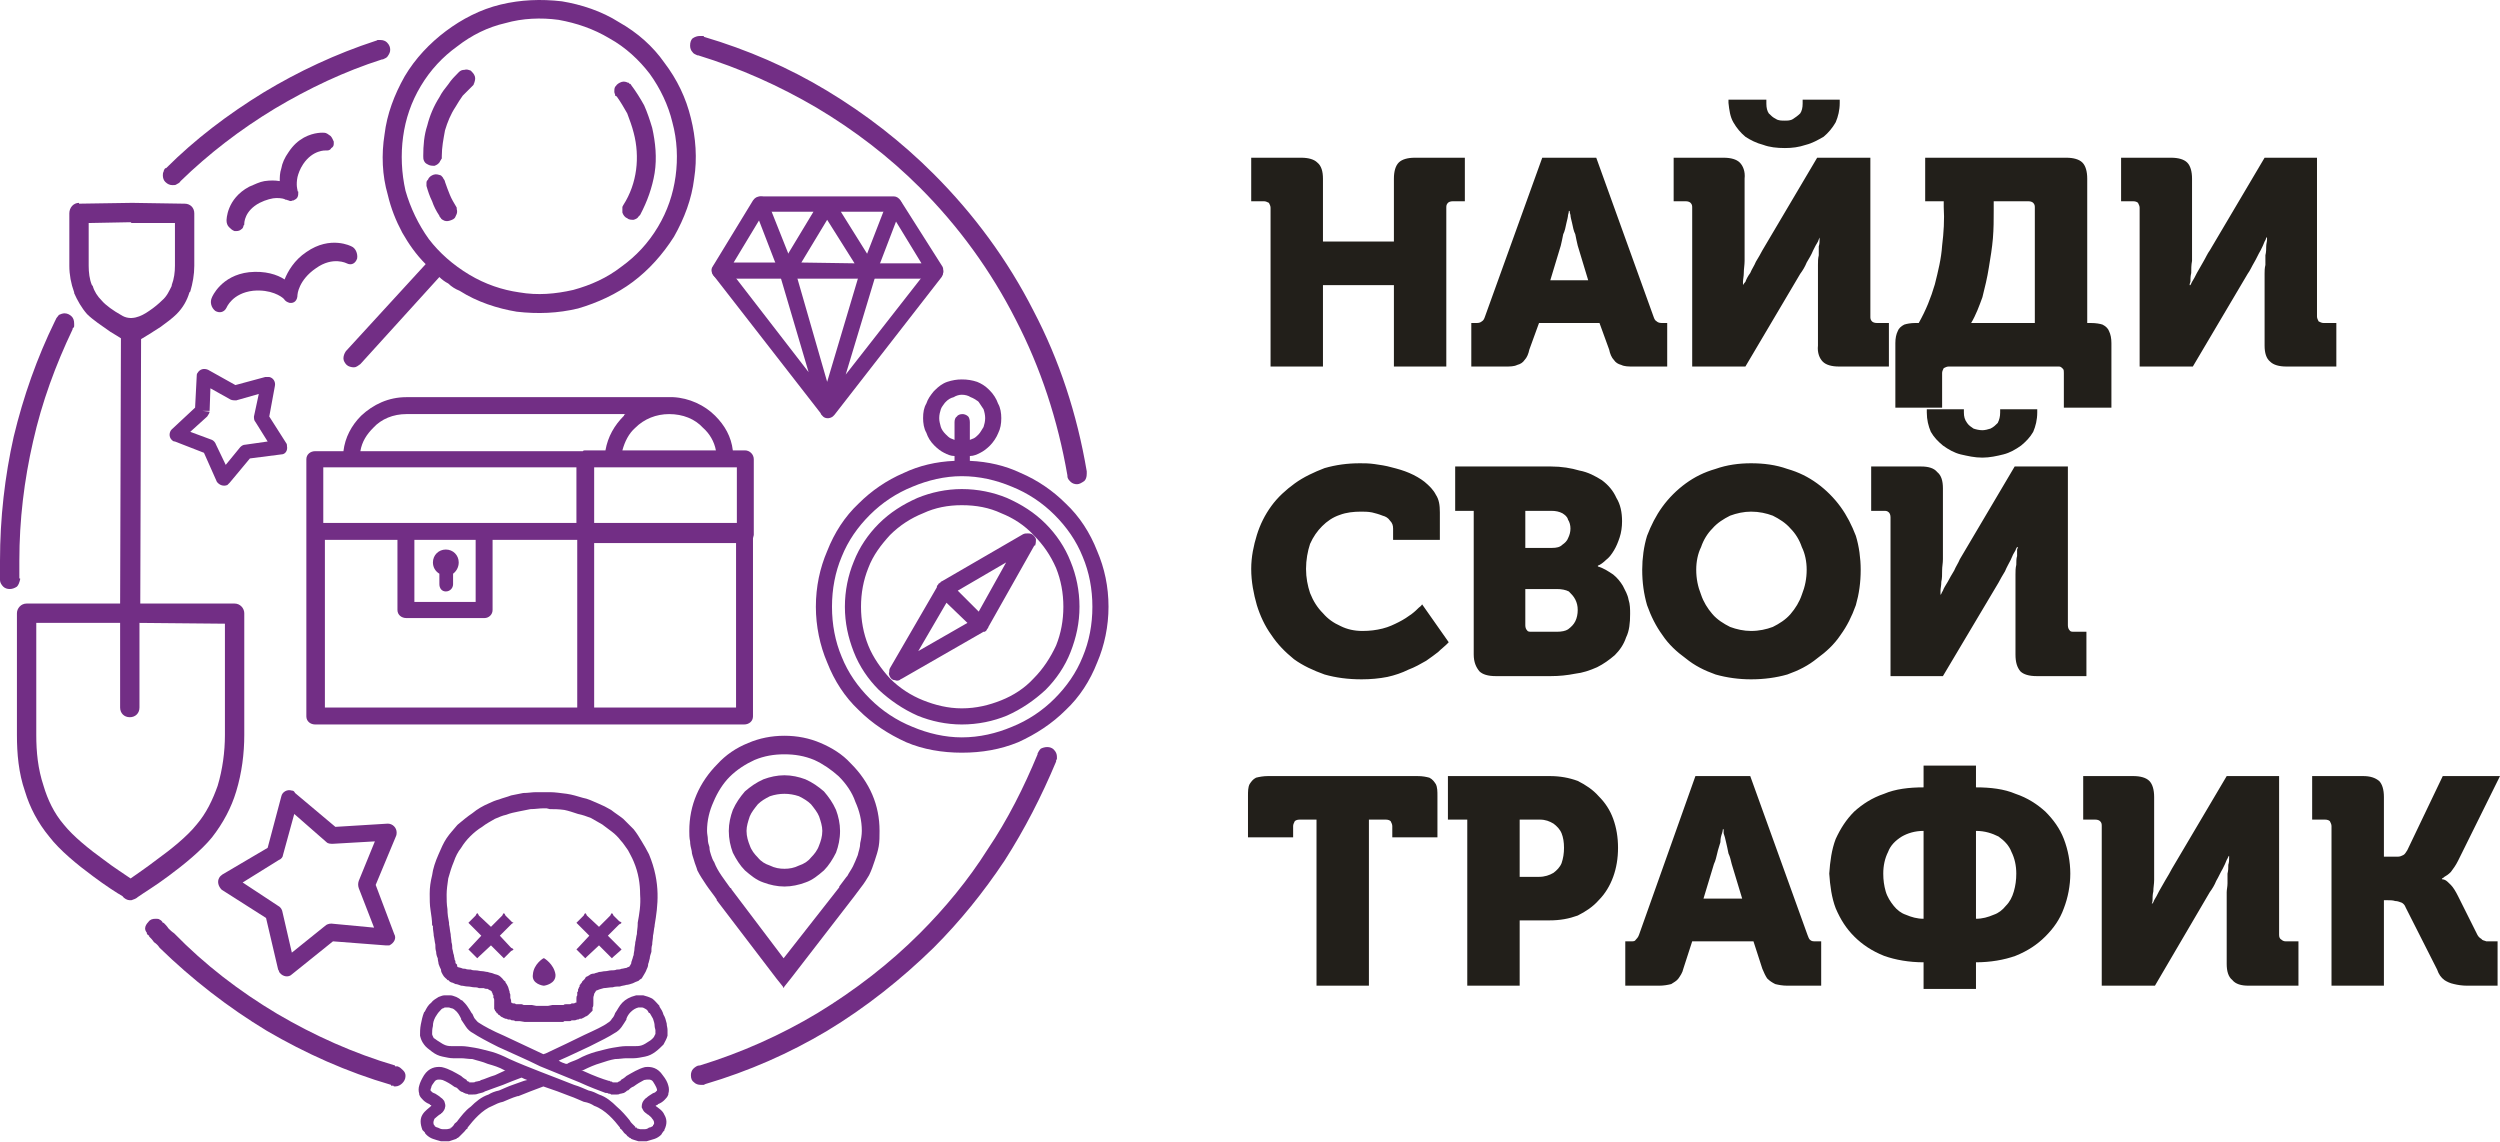 <?xml version="1.0" encoding="UTF-8"?> <svg xmlns="http://www.w3.org/2000/svg" width="3101" height="1416" viewBox="0 0 3101 1416" fill="none"><path d="M1576 454.639H1641V353.639H1729V454.639H1794V257.639C1794 255.639 1794 253.639 1796 251.639C1797 250.639 1799 249.639 1802 249.639H1817V195.639H1755C1746 195.639 1739 197.639 1735 201.639C1731 205.639 1729 212.639 1729 221.639V299.639H1641V221.639C1641 212.639 1639 205.639 1634 201.639C1630 197.639 1623 195.639 1614 195.639H1552V249.639H1568C1570 249.639 1572 250.639 1574 251.639C1575 253.639 1576 255.639 1576 257.639V454.639ZM1825 454.639H1867C1873 454.639 1878 454.639 1882 452.639C1886 451.639 1889 449.639 1891 446.639C1894 443.639 1896 438.639 1897 433.639L1909 400.639H1984L1996 433.639C1997 438.639 1999 443.639 2002 446.639C2004 449.639 2007 451.639 2011 452.639C2015 454.639 2020 454.639 2026 454.639H2068V400.639H2061C2058 400.639 2056 399.639 2055 398.639C2053 397.639 2052 395.639 2051 392.639L1980 195.639H1913L1842 392.639C1841 395.639 1840 397.639 1838 398.639C1837 399.639 1835 400.639 1832 400.639H1825V454.639ZM1923 347.639L1936 304.639C1937 300.639 1938 295.639 1939 290.639C1941 286.639 1942 281.639 1943 276.639C1944 272.639 1945 268.639 1945 266.639C1946 263.639 1946 261.639 1946 261.639H1947C1947 261.639 1947 263.639 1948 266.639C1948 268.639 1949 272.639 1950 276.639C1951 281.639 1952 286.639 1954 290.639C1955 295.639 1956 300.639 1957 304.639L1970 347.639H1923ZM2214 183.639C2223 183.639 2231 182.639 2240 179.639C2248 177.639 2255 173.639 2262 169.639C2268 164.639 2273 158.639 2277 151.639C2280 144.639 2282 136.639 2282 127.639V123.639H2236V128.639C2236 133.639 2235 137.639 2233 140.639C2230 143.639 2227 145.639 2224 147.639C2221 149.639 2217 149.639 2214 149.639C2210 149.639 2206 149.639 2203 147.639C2199 145.639 2197 143.639 2194 140.639C2192 137.639 2191 133.639 2191 128.639V123.639H2144V127.639C2145 136.639 2146 144.639 2150 151.639C2154 158.639 2159 164.639 2165 169.639C2171 173.639 2179 177.639 2187 179.639C2195 182.639 2204 183.639 2214 183.639ZM2099 454.639H2165L2233 339.639C2236 335.639 2239 330.639 2241 325.639C2244 320.639 2247 315.639 2249 310.639C2251 306.639 2253 302.639 2255 299.639C2256 296.639 2257 294.639 2257 294.639C2257 294.639 2257 295.639 2257 297.639C2257 299.639 2257 302.639 2256 305.639C2256 308.639 2256 312.639 2256 316.639C2255 320.639 2255 324.639 2255 328.639C2255 332.639 2255 336.639 2255 339.639V428.639C2254 437.639 2257 444.639 2261 448.639C2265 452.639 2272 454.639 2281 454.639H2343V400.639H2328C2325 400.639 2323 399.639 2322 398.639C2320 396.639 2320 394.639 2320 392.639V195.639H2254L2186 310.639C2184 314.639 2181 319.639 2178 324.639C2176 329.639 2173 333.639 2171 338.639C2168 342.639 2166 346.639 2165 349.639C2163 351.639 2162 353.639 2162 353.639C2162 353.639 2162 351.639 2162 349.639C2162 346.639 2163 342.639 2163 338.639C2163 333.639 2164 328.639 2164 323.639C2164 319.639 2164 314.639 2164 310.639V221.639C2165 212.639 2162 205.639 2158 201.639C2154 197.639 2147 195.639 2138 195.639H2076V249.639H2091C2094 249.639 2096 250.639 2097 251.639C2099 253.639 2099 255.639 2099 257.639V454.639ZM2351 425.639V505.639H2409V462.639C2409 460.639 2410 458.639 2411 456.639C2413 455.639 2415 454.639 2417 454.639H2554C2556 454.639 2557 455.639 2559 457.639C2560 458.639 2560 460.639 2560 462.639V505.639H2619V425.639C2619 419.639 2618 414.639 2616 410.639C2615 407.639 2612 404.639 2608 402.639C2605 401.639 2600 400.639 2593 400.639H2589V221.639C2589 212.639 2587 205.639 2583 201.639C2579 197.639 2572 195.639 2563 195.639H2388V249.639H2411V256.639C2412 272.639 2411 288.639 2409 304.639C2408 320.639 2404 336.639 2400 352.639C2395 369.639 2389 384.639 2380 400.639H2376C2370 400.639 2365 401.639 2362 402.639C2358 404.639 2355 407.639 2354 410.639C2352 414.639 2351 419.639 2351 425.639ZM2445 400.639C2451 390.639 2455 379.639 2459 368.639C2462 356.639 2465 344.639 2467 331.639C2469 319.639 2471 307.639 2472 295.639C2473 283.639 2473 272.639 2473 261.639V249.639H2516C2519 249.639 2521 250.639 2522 251.639C2524 253.639 2524 255.639 2524 257.639V400.639H2445ZM2654 454.639H2720L2788 339.639C2791 335.639 2793 330.639 2796 325.639C2799 320.639 2801 315.639 2804 310.639C2806 306.639 2808 302.639 2809 299.639C2811 296.639 2811 294.639 2811 294.639H2812C2812 294.639 2812 295.639 2812 297.639C2812 299.639 2811 302.639 2811 305.639C2811 308.639 2811 312.639 2810 316.639C2810 320.639 2810 324.639 2810 328.639C2809 332.639 2809 336.639 2809 339.639V428.639C2809 437.639 2811 444.639 2816 448.639C2820 452.639 2827 454.639 2836 454.639H2898V400.639H2882C2880 400.639 2878 399.639 2876 398.639C2875 396.639 2874 394.639 2874 392.639V195.639H2809L2741 310.639C2738 314.639 2736 319.639 2733 324.639C2730 329.639 2728 333.639 2725 338.639C2723 342.639 2721 346.639 2719 349.639C2718 351.639 2717 353.639 2717 353.639H2716C2716 353.639 2716 351.639 2717 349.639C2717 346.639 2717 342.639 2718 338.639C2718 333.639 2718 328.639 2719 323.639C2719 319.639 2719 314.639 2719 310.639V221.639C2719 212.639 2717 205.639 2713 201.639C2709 197.639 2702 195.639 2693 195.639H2631V249.639H2646C2649 249.639 2651 250.639 2652 251.639C2653 253.639 2654 255.639 2654 257.639V454.639ZM1552 705.639C1552 721.639 1555 736.639 1559 750.639C1563 763.639 1569 776.639 1577 787.639C1585 799.639 1594 808.639 1605 817.639C1616 825.639 1629 831.639 1643 836.639C1657 840.639 1672 842.639 1689 842.639C1700 842.639 1711 841.639 1721 839.639C1730 837.639 1739 834.639 1747 830.639C1755 827.639 1762 823.639 1769 819.639C1775 815.639 1780 811.639 1784 808.639C1788 804.639 1791 802.639 1794 799.639C1796 797.639 1797 796.639 1797 796.639L1764 749.639C1764 749.639 1763 751.639 1760 753.639C1758 755.639 1755 758.639 1751 761.639C1747 764.639 1741 768.639 1735 771.639C1729 774.639 1723 777.639 1715 779.639C1707 781.639 1699 782.639 1690 782.639C1680 782.639 1671 780.639 1663 776.639C1654 772.639 1647 767.639 1641 760.639C1634 753.639 1629 745.639 1625 735.639C1622 726.639 1620 716.639 1620 705.639C1620 694.639 1622 683.639 1625 674.639C1629 665.639 1634 658.639 1640 652.639C1646 646.639 1653 641.639 1662 638.639C1670 635.639 1679 634.639 1688 634.639C1692 634.639 1697 634.639 1702 635.639C1706 636.639 1710 637.639 1715 639.639C1719 640.639 1722 642.639 1724 645.639C1727 648.639 1728 651.639 1728 655.639V669.639H1786V635.639C1786 626.639 1785 619.639 1781 613.639C1778 607.639 1773 602.639 1767 597.639C1762 593.639 1755 589.639 1748 586.639C1741 583.639 1734 581.639 1726 579.639C1719 577.639 1712 576.639 1705 575.639C1698 574.639 1692 574.639 1687 574.639C1671 574.639 1657 576.639 1643 580.639C1630 585.639 1617 591.639 1606 599.639C1595 607.639 1585 616.639 1577 627.639C1569 638.639 1563 650.639 1559 663.639C1555 676.639 1552 690.639 1552 705.639ZM1828 811.639C1828 821.639 1831 827.639 1835 832.639C1839 836.639 1846 838.639 1855 838.639H1924C1934 838.639 1944 837.639 1954 835.639C1963 834.639 1972 831.639 1981 827.639C1989 823.639 1996 818.639 2003 812.639C2009 806.639 2014 799.639 2017 790.639C2021 782.639 2022 772.639 2022 761.639C2022 755.639 2022 749.639 2020 743.639C2019 737.639 2016 732.639 2013 726.639C2010 721.639 2006 716.639 2001 712.639C1995 708.639 1989 704.639 1982 702.639V701.639C1985 700.639 1989 697.639 1992 694.639C1996 691.639 1999 687.639 2002 682.639C2005 677.639 2007 672.639 2009 666.639C2011 660.639 2012 653.639 2012 646.639C2012 635.639 2010 625.639 2005 617.639C2001 608.639 1995 601.639 1987 595.639C1979 590.639 1970 585.639 1959 583.639C1949 580.639 1937 578.639 1924 578.639H1805V633.639H1828V811.639ZM1892 679.639V633.639H1924C1930 633.639 1934 634.639 1938 636.639C1941 638.639 1944 640.639 1945 644.639C1947 647.639 1948 651.639 1948 655.639C1948 659.639 1947 663.639 1945 667.639C1944 670.639 1941 673.639 1938 675.639C1935 678.639 1931 679.639 1925 679.639H1892ZM1892 775.639V730.639H1931C1937 730.639 1942 731.639 1946 733.639C1949 736.639 1952 739.639 1954 743.639C1956 747.639 1957 751.639 1957 756.639C1957 761.639 1956 766.639 1954 770.639C1952 774.639 1949 777.639 1945 780.639C1942 782.639 1937 783.639 1931 783.639H1900C1897 783.639 1895 783.639 1894 781.639C1893 780.639 1892 778.639 1892 775.639ZM2037 706.639C2037 722.639 2039 736.639 2043 750.639C2048 764.639 2054 776.639 2062 787.639C2070 799.639 2080 808.639 2091 816.639C2102 825.639 2114 831.639 2128 836.639C2142 840.639 2157 842.639 2172 842.639C2188 842.639 2203 840.639 2217 836.639C2231 831.639 2243 825.639 2254 816.639C2265 808.639 2275 799.639 2283 787.639C2291 776.639 2297 764.639 2302 750.639C2306 736.639 2308 722.639 2308 706.639C2308 692.639 2306 677.639 2302 664.639C2297 651.639 2291 639.639 2283 628.639C2275 617.639 2265 607.639 2254 599.639C2243 591.639 2231 585.639 2217 581.639C2203 576.639 2188 574.639 2172 574.639C2157 574.639 2142 576.639 2128 581.639C2114 585.639 2102 591.639 2091 599.639C2080 607.639 2070 617.639 2062 628.639C2054 639.639 2048 651.639 2043 664.639C2039 677.639 2037 692.639 2037 706.639ZM2104 706.639C2104 696.639 2106 686.639 2110 678.639C2113 669.639 2118 661.639 2124 655.639C2130 648.639 2138 643.639 2146 639.639C2154 636.639 2163 634.639 2172 634.639C2182 634.639 2191 636.639 2199 639.639C2207 643.639 2215 648.639 2221 655.639C2227 661.639 2232 669.639 2235 678.639C2239 686.639 2241 696.639 2241 706.639C2241 717.639 2239 727.639 2235 737.639C2232 746.639 2227 754.639 2221 761.639C2215 768.639 2207 773.639 2199 777.639C2191 780.639 2182 782.639 2172 782.639C2163 782.639 2154 780.639 2146 777.639C2138 773.639 2130 768.639 2124 761.639C2118 754.639 2113 746.639 2110 737.639C2106 727.639 2104 717.639 2104 706.639ZM2459 567.639C2468 567.639 2477 565.639 2485 563.639C2493 561.639 2500 557.639 2507 552.639C2513 547.639 2518 542.639 2522 535.639C2525 528.639 2527 520.639 2527 511.639V507.639H2481V511.639C2481 516.639 2480 520.639 2478 524.639C2475 527.639 2473 529.639 2469 531.639C2466 532.639 2462 533.639 2459 533.639C2455 533.639 2451 532.639 2448 531.639C2445 529.639 2442 527.639 2440 524.639C2437 520.639 2436 516.639 2436 511.639V507.639H2390V511.639C2390 520.639 2392 528.639 2395 535.639C2399 542.639 2404 547.639 2410 552.639C2417 557.639 2424 561.639 2432 563.639C2441 565.639 2449 567.639 2459 567.639ZM2345 838.639H2410L2479 722.639C2481 718.639 2484 713.639 2487 708.639C2489 703.639 2492 698.639 2494 694.639C2496 689.639 2498 685.639 2500 682.639C2501 679.639 2502 678.639 2502 678.639H2503C2503 678.639 2503 679.639 2502 681.639C2502 683.639 2502 685.639 2502 689.639C2501 692.639 2501 696.639 2501 700.639C2500 704.639 2500 708.639 2500 712.639C2500 716.639 2500 719.639 2500 722.639V811.639C2500 821.639 2502 827.639 2506 832.639C2510 836.639 2517 838.639 2526 838.639H2588V783.639H2573C2570 783.639 2568 783.639 2567 781.639C2566 780.639 2565 778.639 2565 775.639V578.639H2499L2431 693.639C2429 698.639 2426 702.639 2424 707.639C2421 712.639 2418 717.639 2416 721.639C2413 726.639 2411 729.639 2410 732.639C2408 735.639 2408 737.639 2407 737.639C2407 737.639 2407 735.639 2407 732.639C2407 729.639 2408 726.639 2408 721.639C2409 717.639 2409 712.639 2409 707.639C2409 702.639 2410 698.639 2410 693.639V605.639C2410 596.639 2408 589.639 2403 585.639C2399 580.639 2392 578.639 2383 578.639H2321V633.639H2337C2339 633.639 2341 633.639 2343 635.639C2344 636.639 2345 638.639 2345 641.639V838.639ZM1633 1222.64H1698V1016.64H1719C1722 1016.64 1724 1017.64 1725 1018.64C1726 1020.64 1727 1022.64 1727 1024.64V1038.64H1783V987.639C1783 981.639 1783 976.639 1781 972.639C1779 969.639 1777 966.639 1773 964.639C1769 963.639 1765 962.639 1758 962.639H1573C1567 962.639 1562 963.639 1558 964.639C1554 966.639 1552 969.639 1550 972.639C1548 976.639 1548 981.639 1548 987.639V1038.64H1604V1024.64C1604 1022.64 1605 1020.64 1606 1018.64C1607 1017.64 1609 1016.64 1612 1016.64H1633V1222.64ZM1820 1222.64H1885V1141.64H1922C1935 1141.64 1946 1139.64 1957 1135.64C1967 1130.64 1976 1124.64 1983 1116.64C1991 1108.64 1997 1098.64 2001 1087.64C2005 1076.64 2007 1064.64 2007 1051.64C2007 1038.64 2005 1026.64 2001 1015.64C1997 1004.64 1991 995.639 1983 987.639C1976 979.639 1967 973.639 1957 968.639C1946 964.639 1935 962.639 1922 962.639H1796V1016.64H1820V1222.64ZM1885 1087.64V1016.64H1910C1917 1016.64 1922 1018.64 1927 1021.64C1931 1024.64 1935 1028.64 1937 1033.64C1939 1038.64 1940 1044.64 1940 1051.64C1940 1058.64 1939 1064.64 1937 1070.64C1935 1075.64 1931 1079.64 1927 1082.64C1922 1085.64 1916 1087.64 1909 1087.64H1885ZM2016 1222.64H2058C2064 1222.64 2069 1221.64 2073 1220.64C2076 1218.64 2080 1216.64 2082 1213.64C2084 1210.64 2087 1206.64 2088 1201.64L2099 1167.64H2175L2186 1201.64C2188 1206.64 2190 1210.64 2192 1213.64C2195 1216.64 2198 1218.64 2202 1220.64C2206 1221.64 2211 1222.64 2217 1222.64H2259V1167.64H2252C2249 1167.64 2247 1167.64 2245 1165.64C2244 1164.64 2243 1162.64 2242 1159.64L2171 962.639H2103L2033 1159.64C2032 1162.64 2030 1164.64 2029 1165.64C2028 1167.64 2026 1167.64 2023 1167.64H2016V1222.64ZM2113 1114.64L2126 1071.64C2128 1067.64 2129 1062.64 2130 1058.64C2131 1053.64 2133 1048.64 2134 1044.64C2134 1039.64 2135 1036.64 2136 1033.64C2137 1030.64 2137 1028.64 2137 1028.64H2138C2138 1028.64 2138 1030.64 2138 1033.64C2139 1036.64 2140 1039.64 2141 1044.64C2142 1048.64 2143 1053.64 2144 1058.64C2146 1062.64 2147 1067.64 2148 1071.64L2161 1114.64H2113ZM2269 1083.64C2270 1098.64 2272 1113.64 2277 1126.64C2283 1140.64 2290 1151.64 2300 1161.64C2310 1171.64 2322 1179.64 2337 1185.64C2351 1190.64 2368 1193.64 2386 1193.64V1226.64H2451V1193.64C2469 1193.64 2486 1190.64 2500 1185.64C2515 1179.64 2527 1171.64 2537 1161.64C2547 1151.64 2555 1140.64 2560 1126.64C2565 1113.64 2568 1098.64 2568 1083.64C2568 1068.64 2565 1053.64 2560 1040.64C2555 1027.64 2547 1016.64 2537 1006.64C2527 997.639 2515 989.639 2500 984.639C2486 978.639 2469 976.639 2451 976.639V949.639H2386V976.639C2368 976.639 2351 978.639 2337 984.639C2322 989.639 2310 997.639 2300 1006.64C2290 1016.64 2283 1027.64 2277 1040.64C2272 1053.64 2270 1068.64 2269 1083.64ZM2451 1139.64V1030.64C2462 1030.64 2471 1033.64 2479 1037.64C2486 1042.64 2492 1048.64 2495 1056.64C2499 1064.64 2501 1073.64 2501 1083.64C2501 1091.64 2500 1098.64 2498 1105.64C2496 1112.64 2493 1118.64 2488 1123.64C2484 1128.64 2479 1132.64 2473 1134.64C2466 1137.64 2459 1139.64 2451 1139.64ZM2336 1083.64C2336 1073.64 2338 1064.64 2342 1056.64C2345 1048.64 2351 1042.64 2359 1037.64C2366 1033.64 2375 1030.64 2386 1030.64V1139.64C2378 1139.64 2371 1137.64 2364 1134.64C2358 1132.64 2353 1128.64 2349 1123.64C2345 1118.64 2341 1112.64 2339 1105.64C2337 1098.64 2336 1091.64 2336 1083.64ZM2607 1222.64H2673L2741 1106.64C2744 1102.64 2747 1097.64 2749 1092.64C2752 1087.64 2754 1082.64 2757 1077.64C2759 1073.64 2761 1069.64 2762 1066.64C2764 1063.64 2764 1061.64 2765 1061.64C2765 1061.64 2765 1062.64 2765 1064.64C2765 1066.64 2765 1069.64 2764 1072.64C2764 1076.64 2764 1079.64 2763 1083.64C2763 1087.64 2763 1091.64 2763 1095.64C2763 1099.64 2762 1103.64 2762 1106.64V1195.64C2762 1204.64 2764 1211.64 2769 1215.64C2773 1220.64 2780 1222.64 2789 1222.64H2851V1167.64H2835C2833 1167.64 2831 1166.64 2830 1165.64C2828 1164.64 2827 1162.64 2827 1159.64V962.639H2762L2694 1077.64C2692 1081.64 2689 1086.64 2686 1091.64C2683 1096.64 2681 1100.64 2678 1105.64C2676 1109.64 2674 1113.64 2672 1116.64C2671 1119.64 2670 1120.64 2670 1120.64H2669C2669 1120.64 2670 1119.64 2670 1116.64C2670 1113.64 2670 1109.64 2671 1105.64C2671 1100.64 2672 1096.64 2672 1091.64C2672 1086.64 2672 1081.64 2672 1077.64V988.639C2672 979.639 2670 972.639 2666 968.639C2662 964.639 2655 962.639 2646 962.639H2584V1016.64H2599C2602 1016.64 2604 1017.64 2605 1018.64C2607 1020.64 2607 1022.64 2607 1024.64V1222.64ZM2892 1222.64H2957V1116.64H2962C2965 1116.64 2968 1116.64 2971 1117.64C2974 1117.64 2976 1118.64 2979 1119.64C2981 1120.64 2983 1122.64 2984 1125.64L3023 1202.64C3025 1208.64 3028 1212.64 3032 1215.64C3035 1217.64 3039 1219.64 3044 1220.64C3048 1221.64 3054 1222.64 3060 1222.64H3098V1167.64H3091C3088 1167.64 3086 1167.64 3084 1167.64C3082 1166.64 3079 1166.64 3078 1164.64C3076 1163.64 3074 1161.64 3073 1159.64L3049 1111.64C3046 1105.64 3043 1100.64 3040 1097.64C3037 1094.64 3035 1092.64 3033 1091.64C3031 1090.64 3029 1090.64 3029 1090.64V1089.64C3029 1089.64 3030 1089.64 3032 1087.64C3034 1086.64 3037 1084.64 3040 1081.64C3043 1077.64 3046 1073.64 3049 1067.64L3101 962.639H3030L2986 1054.64C2984 1057.64 2983 1059.64 2981 1060.64C2979 1061.64 2977 1062.64 2974 1062.64C2972 1062.64 2969 1062.64 2966 1062.64H2957V988.639C2957 979.639 2955 972.639 2951 968.639C2946 964.639 2940 962.639 2931 962.639H2868V1016.64H2884C2887 1016.64 2889 1017.64 2890 1018.64C2891 1020.64 2892 1022.64 2892 1024.64V1222.64Z" fill="#221F1A"></path><path d="M553 681.639C562 681.639 569 688.639 569 697.639C569 703.639 566 708.639 562 711.639C562 715.639 562 719.639 562 723.639V724.639C562 729.639 558 733.639 553 733.639C548 733.639 545 729.639 545 724.639V723.639C545 719.639 545 715.639 545 711.639C540 708.639 537 703.639 537 697.639C537 688.639 544 681.639 553 681.639ZM611 669.639V756.639C611 762.639 606 766.639 601 766.639H504C498 766.639 493 762.639 493 756.639V669.639H403V877.639H716V669.639H611ZM590 669.639H514V746.639H590V669.639ZM726 558.639H751C754 541.639 762 527.639 774 515.639C774 514.639 775 513.639 776 513.639H504C488 513.639 473 519.639 463 530.639C455 538.639 449 547.639 447 559.639H723C724 558.639 724 558.639 726 558.639ZM772 558.639H888C886 547.639 880 537.639 872 530.639C862 519.639 847 513.639 830 513.639C814 513.639 799 519.639 788 530.639C780 537.639 775 547.639 772 558.639ZM909 558.639H924C930 558.639 935 563.639 935 569.639V663.639C935 664.639 934 666.639 934 667.639V888.639C934 894.639 929 898.639 923 898.639H729C728 898.639 727 898.639 727 898.639H391C385 898.639 380 894.639 380 888.639V569.639C380 563.639 385 559.639 391 559.639H426C428 542.639 436 527.639 448 515.639C463 501.639 482 492.639 504 492.639H831C832 492.639 834 492.639 835 492.639C855 493.639 874 502.639 887 515.639C899 527.639 907 541.639 909 558.639ZM913 673.639H737V877.639H913V673.639ZM715 648.639V579.639H401V648.639H715ZM737 579.639V648.639H914V579.639H737Z" fill="#722E85"></path><path d="M164 275.639V276.639C163 276.639 163 276.639 162 275.639L110 276.639V329.639C110 337.639 111 346.639 114 353.639L103 358.639L114 353.639L115 354.639C117 361.639 121 367.639 126 372.639C131 378.639 141 385.639 150 390.639C162 398.639 175 392.639 185 385.639C191 381.639 197 376.639 201 372.639C207 367.639 210 360.639 213 354.639L224 358.639L213 354.639V353.639C216 345.639 217 337.639 217 329.639V276.639H164V275.639ZM149 772.639H45V911.639C45 932.639 47 953.639 54 974.639C59 991.639 67 1008.64 79 1022.64C91 1037.64 111 1053.64 129 1066.64C142 1076.64 155 1084.64 162 1089.64C169 1084.64 181 1076.64 194 1066.64C212 1053.64 232 1037.64 244 1022.64C256 1008.64 264 991.639 270 974.639C276 954.639 279 932.639 279 911.639V773.639L173 772.639V877.639C173 884.639 168 889.639 161 889.639C154 889.639 149 884.639 149 877.639V772.639ZM33 760.639V748.639H149L150 419.639C147 417.639 142 414.639 137 411.639C127 404.639 115 396.639 108 389.639C101 381.639 96 372.639 92 363.639V362.639C88 351.639 86 340.639 86 329.639V264.639C86 257.639 91 251.639 98 251.639V264.639V252.639L163 251.639H164H165L228 252.639H229C236 252.639 241 257.639 241 264.639V329.639C241 340.639 239 351.639 236 361.639L235 362.639C232 372.639 227 381.639 219 389.639C214 394.639 206 400.639 199 405.639C190 411.639 180 417.639 175 420.639L174 748.639H290H291C298 748.639 303 754.639 303 760.639V911.639C303 934.639 300 958.639 293 981.639C287 1001.64 277 1020.64 263 1038.64C250 1054.64 228 1072.64 209 1086.64C193 1098.64 178 1107.64 171 1112.64C169 1114.64 166 1115.64 163 1116.64C162 1116.64 162 1116.64 161 1116.64C158 1116.64 154 1114.64 152 1111.64C145 1107.64 131 1098.64 115 1086.64C96 1072.64 74 1054.64 61 1037.64C47 1020.64 37 1001.64 31 981.639C23 958.639 21 934.639 21 911.639V760.639C21 754.639 26 748.639 33 748.639V760.639Z" fill="#722E85"></path><path d="M697 1.638C721 5.638 746 13.638 768 27.638C791 40.638 810 57.638 824 77.638C840 98.638 851 121.638 857 146.638C863 170.638 865 196.638 861 221.638C858 246.638 849 270.638 836 293.638C822 315.638 805 334.638 785 349.638C765 364.638 741 375.638 717 382.638C692 388.638 667 389.638 641 386.638C617 382.638 592 374.638 570 360.638C565 358.638 560 355.638 556 351.638C552 349.638 548 346.638 545 343.638L447 451.638C444 453.638 442 455.638 439 455.638C436 455.638 432 454.638 430 452.638C428 450.638 426 447.638 426 444.638C426 441.638 427 438.638 429 435.638L528 327.638C516 315.638 507 302.638 499 288.638C491 273.638 485 258.638 481 241.638C474 217.638 473 191.638 477 166.638C480 141.638 489 117.638 502 94.638C515 72.638 533 53.638 553 38.638C573 23.638 596 11.638 621 5.638C646 -0.362 671 -1.362 697 1.638ZM547 270.638C546 269.638 545 268.638 545 267.638C541 261.638 538 255.638 536 249.638C533 243.638 531 237.638 529 230.638V228.638C529 227.638 529 226.638 529 226.638C529 224.638 530 223.638 531 222.638C532 219.638 535 217.638 538 216.638C541 215.638 544 216.638 547 217.638C548 218.638 550 220.638 550 221.638C551 222.638 552 224.638 552 225.638C554 231.638 556 236.638 558 241.638C560 246.638 563 251.638 566 256.638L567 258.638H566C567 259.638 567 261.638 567 262.638C567 264.638 566 266.638 565 268.638C564 271.638 561 272.638 558 273.638C555 274.638 552 274.638 549 272.638C548 271.638 547 271.638 547 270.638ZM526 199.638C525 197.638 525 195.638 525 193.638C525 180.638 526 167.638 530 155.638C533 143.638 538 131.638 545 120.638C548 114.638 552 109.638 556 104.638C560 98.638 564 94.638 569 89.638C571 87.638 573 86.638 576 86.638C579 85.638 581 86.638 584 87.638C586 89.638 588 91.638 589 94.638C590 97.638 589 100.638 588 103.638L587 104.638H588L586 106.638C582 110.638 578 114.638 574 118.638C571 122.638 568 127.638 565 132.638C559 141.638 555 151.638 552 161.638C550 172.638 548 182.638 548 193.638C548 194.638 548 195.638 548 196.638C547 197.638 547 198.638 546 199.638C545 202.638 542 204.638 539 205.638C536 205.638 533 205.638 530 203.638C528 202.638 527 201.638 526 199.638ZM771 101.638C774 100.638 777 101.638 779 102.638H780C780 103.638 781 103.638 782 104.638V103.638L783 105.638C789 113.638 794 121.638 799 130.638C803 139.638 806 148.638 809 158.638C813 176.638 815 195.638 812 214.638C809 232.638 803 249.638 794 266.638L792 268.638C791 270.638 789 271.638 786 272.638C783 272.638 780 272.638 778 270.638C775 269.638 773 266.638 772 263.638C772 261.638 772 259.638 772 256.638L773 254.638C782 240.638 787 225.638 789 210.638C791 195.638 790 179.638 786 164.638C784 156.638 781 148.638 778 140.638C774 133.638 770 126.638 765 119.638L763 118.638V117.638C763 116.638 762 115.638 762 113.638C762 111.638 762 109.638 763 107.638L764 106.638C765 104.638 768 102.638 771 101.638ZM693 24.638C671 21.638 648 22.638 627 28.638C605 33.638 585 43.638 567 57.638C549 70.638 534 86.638 522 106.638C510 126.638 503 147.638 500 169.638C497 191.638 498 214.638 503 236.638C509 257.638 519 278.638 532 296.638C545 313.638 562 328.638 582 340.638C602 352.638 623 359.638 644 362.638C667 366.638 689 364.638 711 359.638C733 353.638 753 344.638 771 330.638C789 317.638 804 301.638 816 281.638C828 261.638 835 240.638 838 218.638C841 196.638 840 173.638 834 151.638C829 130.638 819 109.638 806 91.638C793 74.638 776 58.638 756 47.638C736 35.638 715 28.638 693 24.638Z" fill="#722E85"></path><path d="M585 1357.64C584 1357.64 583 1357.64 581 1357.64C580 1356.64 579 1356.64 578 1356.64C576 1355.64 575 1355.64 574 1354.64C573 1354.64 571 1353.64 570 1352.64C569 1351.64 568 1350.64 567 1349.64C566 1348.64 564 1348.64 563 1347.64C559 1344.64 554 1341.64 549 1339.64C545 1338.64 541 1338.64 539 1341.64C537 1344.64 535 1346.64 535 1348.64C534 1350.64 534 1351.64 534 1352.64C535 1353.64 535 1353.64 536 1354.64C537 1355.64 538 1355.64 540 1356.64C543 1358.64 545 1359.64 547 1361.64C549 1362.64 550 1364.64 551 1365.64C552 1368.64 553 1371.64 552 1373.64C552 1375.64 550 1378.64 548 1380.64C548 1380.64 547 1380.64 547 1381.64C546 1381.64 546 1382.64 545 1382.64C544 1383.64 541 1385.64 539 1387.64C538 1389.64 537 1392.64 538 1394.64C538 1394.64 538 1395.64 539 1395.64V1396.64C540 1397.64 542 1398.64 543 1398.64C545 1399.64 547 1400.64 549 1400.64C551 1400.64 553 1400.64 554 1400.64C556 1400.64 558 1399.64 559 1399.64V1398.64H560C561 1397.64 561 1397.64 561 1397.64C562 1396.64 563 1395.64 564 1393.64C565 1392.64 567 1391.64 568 1389.64C572 1384.64 577 1377.64 584 1372.64C590 1366.64 597 1360.64 606 1357.64C609 1355.64 614 1353.64 619 1352.64C624 1350.64 630 1347.64 636 1345.64C641 1343.64 645 1342.64 650 1340.64L654 1339.64C651 1338.64 649 1337.64 647 1336.64C639 1339.64 631 1342.64 624 1345.64C615 1348.64 608 1351.64 602 1353.64H601V1354.64H600C598 1355.64 596 1355.64 593 1356.64C591 1357.64 588 1357.64 586 1357.64H585ZM623 1186.64L609 1172.64L594 1186.64L593 1187.64L592 1188.64L591 1187.64L590 1186.64L583 1179.64L582 1178.64L581 1177.64L582 1176.64L583 1175.64L597 1160.64L583 1146.64L582 1145.64L581 1144.64L582 1143.64L583 1142.64L590 1135.64L591 1133.64L592 1132.64L593 1133.64L594 1135.64L609 1149.64L623 1135.64L624 1133.64L625 1132.64L626 1133.64L627 1135.64L634 1142.64L635 1143.64L637 1144.64L635 1145.64L634 1146.64L620 1160.64L634 1175.64L636 1176.64L637 1177.64L636 1178.64L634 1179.64L627 1186.64L626 1187.64L625 1188.64L624 1187.64L623 1186.64ZM757 1186.64L743 1172.64L728 1186.64L727 1187.64L726 1188.64L725 1187.64L724 1186.64L717 1179.64L716 1178.64L715 1177.64L716 1176.64L717 1175.64L731 1160.64L717 1146.64L716 1145.64L715 1144.64L716 1143.64L717 1142.64L724 1135.64L725 1133.64L726 1132.64L727 1133.64L728 1135.64L743 1149.64L757 1135.64L758 1133.64L759 1132.64L760 1133.64L761 1135.64L768 1142.64L770 1143.64L771 1144.64L770 1145.64L768 1146.64L754 1160.64L769 1175.64L770 1176.64L771 1177.64L770 1178.64L769 1179.64L761 1186.64L760 1187.64L759 1188.64L758 1187.64L757 1186.64ZM674 1188.64C674 1188.64 662 1195.64 661 1208.64C659 1220.64 674 1222.64 674 1222.64H675C675 1222.64 690 1220.64 689 1208.64C687 1195.64 675 1188.64 675 1188.64H674ZM614 1015.64C609 1018.64 603 1021.64 598 1025.64C593 1028.64 588 1032.64 583 1037.64C579 1041.64 575 1046.64 572 1051.64C568 1056.64 565 1062.64 563 1068.64C560 1075.64 558 1082.64 556 1089.64C555 1096.64 554 1103.64 554 1109.64C554 1115.64 554 1121.64 555 1127.64C555 1133.64 556 1139.64 557 1144.64V1145.64V1146.64C558 1150.64 558 1154.64 559 1158.64C559 1161.64 560 1165.64 560 1168.64C561 1171.64 561 1174.64 561 1176.64C562 1179.64 562 1182.64 563 1184.64C563 1186.64 564 1188.64 564 1190.64C565 1191.64 565 1192.64 565 1194.64C566 1195.64 566 1195.64 567 1196.64C567 1197.64 567 1197.64 567 1197.64C567 1197.64 567 1197.64 567 1198.64L568 1199.64C569 1199.64 571 1200.64 572 1200.64C574 1201.64 575 1201.64 577 1201.64C579 1202.64 582 1202.64 584 1202.64C586 1203.64 588 1203.64 590 1203.64C593 1203.64 595 1204.64 598 1204.64C600 1204.64 603 1205.64 605 1205.64C607 1206.64 610 1206.64 612 1207.64C614 1208.64 616 1208.64 618 1209.64C620 1210.64 621 1211.64 623 1213.64C624 1214.64 625 1216.64 627 1217.64V1218.64C628 1219.64 629 1221.64 630 1223.64C631 1225.64 631 1227.64 632 1229.64C632 1230.64 632 1231.64 633 1233.64C633 1234.64 633 1235.64 633 1237.64C633 1238.64 634 1239.64 634 1241.64C634 1241.64 634 1242.64 634 1243.64C635 1243.64 635 1243.64 636 1244.64C636 1244.64 637 1244.64 638 1244.64C638 1244.64 639 1244.64 640 1245.64C640 1245.64 641 1245.64 642 1245.64C643 1245.64 644 1245.64 645 1245.64C645 1245.64 646 1245.64 647 1245.64C648 1245.64 649 1246.64 650 1246.64C651 1246.64 652 1246.64 653 1246.64H654C655 1246.64 655 1246.64 656 1246.64C657 1246.64 658 1246.64 660 1246.64L665 1247.64H670H675H680L685 1246.64C686 1246.64 687 1246.64 687 1246.64C688 1246.64 689 1246.64 690 1246.64C691 1246.64 692 1246.64 693 1246.64C694 1246.64 695 1246.64 696 1246.64C697 1246.64 698 1246.64 699 1246.64C700 1245.64 701 1245.64 702 1245.64C702 1245.64 703 1245.64 704 1245.64C705 1245.64 706 1245.64 706 1245.64C707 1245.64 708 1245.64 709 1244.64C709 1244.64 710 1244.64 711 1244.64C711 1244.64 711 1244.64 712 1244.64L714 1243.64H715V1242.64C715 1241.64 715 1240.64 715 1238.64C715 1237.64 715 1235.64 716 1234.64C716 1233.64 716 1231.64 716 1230.64L717 1229.64V1227.64C717 1226.64 718 1225.64 718 1225.64C718 1224.64 718 1224.64 719 1223.64C719 1223.64 719 1222.64 719 1221.64C720 1221.64 720 1220.64 720 1220.64C721 1219.64 722 1218.64 722 1217.64C723 1216.64 724 1215.64 725 1214.64C726 1213.64 726 1212.64 727 1211.64C728 1211.64 729 1210.64 731 1209.64C732 1208.64 734 1207.64 737 1207.64C739 1206.64 741 1206.64 743 1205.64C746 1205.64 748 1204.64 751 1204.64C753 1204.64 756 1203.64 758 1203.64C760 1203.64 763 1203.64 765 1202.64C767 1202.64 769 1202.64 771 1201.64C773 1201.64 775 1200.64 777 1200.64C778 1199.64 780 1199.64 781 1198.64C781 1197.64 782 1197.64 782 1196.64C782 1196.64 783 1195.64 783 1194.64C783 1192.64 784 1191.64 784 1190.64C785 1188.64 785 1186.64 786 1184.64C786 1181.64 787 1179.64 787 1176.64C787 1174.64 788 1171.64 788 1168.64C789 1165.64 789 1161.64 790 1158.64C790 1154.64 791 1150.64 791 1146.64V1145.64V1144.64C793 1133.64 795 1122.64 794 1109.64C794 1096.64 792 1082.64 786 1068.64C784 1063.64 781 1058.64 779 1054.64C776 1050.64 773 1045.64 770 1042.64C767 1038.64 763 1034.64 759 1031.64C755 1028.64 751 1025.64 747 1022.64C742 1019.64 738 1017.64 733 1014.64C728 1012.64 722 1010.64 717 1009.64C711 1007.64 705 1005.64 700 1004.64C693 1003.64 687 1003.64 682 1003.64L678 1002.64H674C669 1002.64 664 1003.64 658 1003.64C653 1004.64 648 1005.64 643 1006.64C638 1007.64 633 1008.64 628 1010.64C623 1011.64 619 1013.64 614 1015.64ZM606 996.639C610 994.639 615 992.639 619 991.639C624 989.639 629 988.639 634 986.639C639 985.639 644 984.639 649 983.639C655 983.639 660 982.639 664 982.639H665H674C675 982.639 676 982.639 677 982.639H679C680 982.639 680 982.639 681 982.639C682 982.639 682 982.639 683 982.639C688 982.639 695 983.639 703 984.639C710 985.639 716 987.639 723 989.639C729 990.639 735 993.639 742 996.639C747 998.639 753 1001.64 758 1004.64C763 1008.64 768 1011.64 773 1015.64C777 1019.64 782 1024.64 786 1028.64C790 1033.64 793 1038.64 796 1043.64C799 1048.64 802 1053.64 805 1059.64C820 1095.64 816 1123.64 812 1147.64V1148.64C811 1152.64 811 1156.64 810 1160.64C810 1164.64 809 1167.64 809 1171.64C808 1174.64 808 1177.64 808 1180.64C807 1183.64 806 1186.64 806 1188.64C805 1191.64 805 1193.64 804 1195.64C804 1198.64 803 1200.64 802 1202.64C801 1205.64 800 1206.64 799 1208.64C798 1210.64 797 1211.64 796 1213.64C794 1214.64 793 1215.64 792 1216.64C789 1217.64 787 1218.64 785 1219.64C782 1220.64 779 1221.64 777 1221.64C774 1222.64 771 1222.64 769 1223.64C766 1223.64 763 1223.64 760 1224.64C756 1224.64 752 1225.64 749 1225.64C745 1226.64 742 1227.64 740 1228.64C740 1228.64 739 1228.64 739 1229.64C738 1230.64 738 1231.64 737 1232.64C737 1234.64 736 1235.64 736 1237.64C736 1239.64 736 1241.64 736 1243.64V1244.64C736 1246.64 736 1248.64 735 1249.64C735 1250.64 735 1251.64 735 1253.64C734 1254.64 733 1255.64 732 1256.64C731 1257.64 730 1258.64 729 1259.64C728 1259.64 728 1260.64 727 1260.64C726 1260.64 726 1261.64 725 1261.64C725 1261.64 724 1262.64 723 1262.64C723 1262.64 722 1263.64 721 1263.64C720 1263.64 720 1263.64 719 1263.64C718 1264.64 717 1264.64 716 1264.64C714 1265.64 713 1265.64 712 1265.64C711 1265.64 710 1265.64 709 1265.64C708 1266.64 707 1266.64 706 1266.64C705 1266.64 704 1266.64 703 1266.64C702 1266.64 701 1266.64 700 1266.64C699 1267.64 698 1267.64 698 1267.64C697 1267.64 696 1267.64 695 1267.64C694 1267.64 693 1267.64 692 1267.64C691 1267.64 690 1267.64 689 1267.64C688 1267.64 687 1267.64 686 1267.64H680H675H669C668 1267.64 668 1267.64 667 1267.64C666 1267.64 665 1267.64 664 1267.64C663 1267.64 662 1267.64 661 1267.64C660 1267.64 659 1267.64 658 1267.64C657 1267.64 656 1267.64 655 1267.64C654 1267.64 653 1267.64 652 1267.64H651L645 1266.64H640H639C638 1265.64 637 1265.64 636 1265.64C635 1265.64 634 1265.64 633 1264.64C632 1264.64 631 1264.64 630 1264.64C629 1263.64 628 1263.64 627 1263.64C625 1262.64 624 1262.64 623 1261.64C622 1261.64 621 1260.64 620 1259.64C620 1259.64 619 1258.64 618 1258.64C618 1257.64 617 1256.64 616 1256.64C616 1255.64 615 1254.64 614 1253.64C614 1252.64 614 1252.64 613 1251.64C613 1250.64 613 1249.64 613 1248.64C613 1248.64 613 1247.64 613 1246.64V1245.64C613 1244.64 613 1243.64 613 1243.64C613 1242.64 613 1241.64 613 1240.64C613 1239.64 613 1238.64 612 1237.64C612 1236.64 612 1235.64 612 1234.64C611 1233.64 611 1232.64 611 1232.64C611 1231.64 610 1230.64 610 1230.64V1229.64C610 1229.64 609 1229.64 609 1228.64H608C607 1227.64 606 1227.64 605 1226.64C603 1226.64 602 1226.64 600 1225.64C598 1225.64 596 1225.64 594 1225.64C592 1224.64 590 1224.64 588 1224.64C586 1224.64 583 1223.64 580 1223.64C577 1223.64 575 1222.64 572 1222.64C569 1221.64 567 1220.64 565 1220.64C563 1219.64 561 1218.64 560 1218.64L558 1217.64L557 1216.64L556 1215.64H554L555 1214.64C554 1214.64 553 1213.64 552 1212.64C551 1211.64 550 1210.64 549 1208.64C548 1206.64 547 1205.64 547 1202.64C546 1200.64 545 1198.64 544 1195.64C544 1193.64 543 1191.64 543 1188.64C542 1186.64 541 1183.64 541 1180.64C540 1177.64 540 1174.64 540 1171.64C539 1167.64 539 1164.64 538 1160.64C538 1157.64 537 1153.64 537 1150.64V1148.64L536 1147.64C536 1141.64 535 1135.64 534 1128.64C533 1122.64 533 1115.64 533 1108.64C533 1100.64 534 1093.64 536 1085.64C537 1077.64 540 1068.64 544 1059.64C547 1052.64 550 1045.64 554 1039.64C558 1033.64 563 1028.64 567 1023.64L568 1022.64C574 1017.64 580 1012.64 586 1008.64C592 1003.64 599 999.639 606 996.639ZM762 1342.64C763 1342.64 763 1342.64 764 1342.64C764 1342.64 765 1342.64 766 1342.64C767 1341.64 767 1341.64 768 1341.64L769 1340.64H770V1339.64C772 1338.64 775 1336.64 777 1334.64C784 1330.64 792 1325.64 800 1323.64C808 1322.64 816 1324.64 822 1333.64C826 1338.64 828 1342.64 829 1346.64C830 1349.64 830 1353.64 829 1356.64V1357.64C828 1360.64 826 1362.64 824 1364.64C822 1366.64 819 1368.64 816 1369.64C816 1370.64 815 1370.64 815 1370.64C814 1370.64 814 1371.64 813 1371.64C817 1374.64 822 1377.64 824 1382.64C827 1387.64 828 1393.64 824 1401.64C824 1401.64 824 1401.64 824 1402.64C823 1402.64 823 1403.64 822 1404.64C821 1405.64 821 1406.64 820 1407.64C818 1409.64 815 1411.64 812 1412.64C809 1413.64 805 1414.64 802 1415.64C799 1415.64 795 1415.64 792 1415.64C789 1414.64 785 1413.64 783 1412.64L782 1411.64C781 1411.64 780 1410.64 779 1409.64C778 1409.64 778 1408.64 777 1407.64C776 1406.64 774 1405.64 773 1403.64C772 1402.64 771 1400.64 769 1399.64V1398.64C762 1389.64 751 1376.64 737 1371.64C734 1369.64 730 1367.64 724 1366.64C719 1364.64 713 1361.64 707 1359.64C697 1355.64 686 1351.64 674 1347.64C663 1351.64 653 1355.64 643 1359.64H642C635 1361.64 629 1364.64 624 1366.64C619 1367.64 615 1369.64 611 1371.64C598 1376.64 587 1389.64 580 1398.64V1399.64C578 1400.64 577 1402.64 576 1403.64C574 1405.64 573 1406.64 572 1407.64C571 1408.64 570 1409.64 570 1409.64C569 1410.64 568 1411.64 567 1411.64L566 1412.64C563 1413.64 560 1414.64 557 1415.64C554 1415.64 550 1415.64 547 1415.64C543 1414.64 540 1413.64 537 1412.64C534 1411.64 531 1409.64 529 1407.64C528 1406.64 527 1405.64 527 1404.64C526 1403.64 525 1402.64 525 1402.64L524 1401.64C521 1393.64 521 1387.64 524 1382.64C527 1377.64 532 1374.64 535 1371.64C535 1371.64 535 1370.64 534 1370.64C534 1370.64 533 1370.64 533 1369.64C530 1368.64 527 1366.64 525 1364.64C523 1362.64 521 1360.64 520 1357.64V1356.64C519 1353.64 519 1349.64 520 1346.64C521 1342.64 523 1338.64 526 1333.64C532 1324.64 540 1322.64 548 1323.64C557 1325.64 565 1330.64 572 1334.64C574 1336.64 577 1338.64 579 1339.64V1340.64C580 1340.64 580 1341.64 581 1341.64H582V1342.64H583H582C583 1342.64 583 1342.64 584 1342.64H585H586C587 1342.64 589 1342.64 590 1341.64C592 1341.64 594 1340.64 596 1340.64V1339.64H597C601 1338.64 607 1335.64 614 1333.64C618 1331.64 623 1329.64 627 1327.64H626C619 1323.64 612 1321.64 605 1319.64C598 1316.64 592 1315.64 586 1313.64C581 1313.64 576 1312.64 572 1312.64C568 1312.64 565 1312.64 562 1312.64C558 1312.64 554 1311.64 549 1310.64C544 1309.64 540 1307.64 536 1304.64C532 1301.64 528 1298.64 526 1295.64C523 1291.64 522 1288.64 521 1284.64C521 1280.64 521 1275.64 522 1270.64C523 1265.64 524 1260.64 526 1255.64L527 1254.64C529 1250.64 531 1246.64 535 1243.64C537 1240.64 541 1238.64 544 1236.64C547 1235.64 549 1234.64 551 1234.64C554 1234.64 556 1234.64 559 1234.64C561 1234.64 563 1235.64 566 1236.64C568 1237.64 570 1238.64 572 1240.64H573C576 1243.64 578 1245.64 580 1248.64C582 1251.64 584 1254.64 585 1256.64L586 1257.64C587 1259.64 588 1262.64 589 1263.64C591 1265.64 592 1267.64 594 1268.64C600 1272.64 611 1278.64 625 1284.64C640 1291.64 657 1299.64 674 1307.64L677 1306.64C694 1298.64 711 1290.64 725 1283.64C738 1277.64 749 1272.64 754 1268.64C756 1267.64 758 1265.64 759 1263.64C761 1261.64 762 1259.64 763 1256.64C766 1252.64 768 1247.64 772 1243.64C776 1239.64 781 1236.64 789 1234.64C791 1234.64 792 1234.64 794 1234.64C795 1234.64 797 1234.64 798 1234.64C802 1235.64 805 1236.64 809 1238.64C812 1240.64 815 1244.64 818 1247.64V1248.64C820 1251.64 822 1254.64 823 1258.64C825 1261.64 826 1265.64 827 1269.64C827 1272.64 828 1274.64 828 1277.64C828 1279.64 828 1282.64 828 1284.64C827 1288.64 825 1291.64 823 1295.64C820 1298.64 817 1301.64 813 1304.64C809 1307.64 805 1309.64 800 1310.64C795 1311.64 790 1312.64 786 1312.64C784 1312.64 781 1312.64 777 1312.64C773 1312.64 768 1313.64 763 1313.64C757 1314.64 751 1316.64 745 1318.64C738 1320.64 731 1323.64 723 1327.64H721L724 1328.64C737 1334.64 748 1338.64 755 1340.64H756C757 1341.64 758 1341.64 759 1341.64L760 1342.64C760 1342.64 760 1342.64 761 1342.64H762ZM693 1315.64C696 1317.64 699 1318.64 702 1319.64C703 1319.64 704 1319.64 705 1318.64C709 1316.64 713 1315.64 717 1313.64C724 1309.64 732 1306.64 739 1304.64C747 1302.64 754 1300.64 760 1299.64C766 1298.64 772 1297.64 776 1297.64C781 1297.64 784 1297.64 787 1297.64C790 1297.64 793 1297.64 796 1296.64C799 1295.64 802 1293.64 805 1291.64C807 1290.64 809 1288.64 810 1287.64C812 1285.64 812 1283.64 813 1282.64C813 1280.64 813 1279.64 813 1277.64C813 1276.64 812 1274.64 812 1272.64C812 1269.64 811 1266.64 810 1263.64C809 1261.64 807 1258.64 806 1256.64H805C804 1254.64 803 1252.64 801 1251.64C799 1250.64 798 1249.64 796 1249.64C795 1249.64 795 1249.64 794 1249.64C793 1249.64 793 1249.64 792 1249.64C788 1250.64 785 1252.64 782 1255.64C780 1257.64 778 1260.64 777 1263.64V1264.64C773 1270.64 770 1277.64 762 1281.64C756 1285.64 746 1290.64 732 1297.64C721 1302.64 707 1309.64 693 1315.64ZM769 1356.64C768 1357.64 766 1357.64 765 1357.64C763 1357.64 762 1357.64 761 1357.64C760 1357.64 759 1357.64 758 1357.64C757 1356.64 757 1356.64 756 1356.64H755C754 1355.64 752 1355.64 751 1355.64C743 1352.64 732 1348.64 719 1342.64C704 1336.64 687 1329.64 670 1322.64C652 1313.64 633 1305.64 618 1298.64C604 1291.64 593 1285.64 587 1281.64C583 1279.64 580 1276.64 578 1273.64C576 1270.64 574 1267.64 572 1264.64V1263.64C570 1259.64 568 1255.64 564 1252.64C563 1251.64 561 1250.64 560 1250.64C559 1250.64 558 1249.64 556 1249.64C555 1249.64 554 1249.64 553 1249.64C552 1249.64 551 1249.64 550 1250.64C548 1250.64 547 1252.64 545 1254.64C543 1256.64 542 1258.64 540 1261.64C538 1265.64 537 1268.64 537 1272.64C536 1276.64 536 1279.64 536 1282.64C536 1283.64 537 1285.64 538 1287.64C540 1288.64 542 1290.64 544 1291.64C547 1293.64 550 1295.64 553 1296.64C556 1297.64 559 1297.64 561 1297.64C564 1297.64 568 1297.64 573 1297.64C577 1297.64 583 1298.64 589 1299.64C595 1300.64 602 1302.64 610 1304.64C617 1306.64 624 1309.64 632 1313.64C654 1323.64 687 1335.64 712 1345.64C719 1347.64 725 1350.64 730 1352.64C735 1353.64 739 1355.64 743 1357.64C752 1360.64 759 1366.64 765 1372.64C771 1377.64 777 1384.64 781 1389.64C782 1391.64 783 1392.64 784 1393.64C786 1395.64 787 1396.64 788 1397.64C788 1397.64 788 1397.64 788 1398.64C789 1398.64 789 1398.64 789 1398.64H790V1399.64C791 1399.64 793 1400.64 794 1400.64C796 1400.64 798 1400.64 800 1400.64C802 1400.64 804 1399.64 805 1398.64C807 1398.64 808 1397.64 810 1396.64V1395.64L811 1394.64C812 1392.64 811 1389.64 809 1387.64C808 1385.64 805 1383.64 804 1382.64C803 1382.64 803 1381.64 802 1381.64C802 1380.64 801 1380.64 801 1380.64C798 1378.64 797 1375.64 796 1373.64C796 1371.64 796 1368.64 798 1365.64C799 1364.64 800 1362.64 802 1361.64C804 1359.64 806 1358.64 809 1356.64C810 1355.64 812 1355.64 813 1354.64C814 1353.64 814 1353.64 815 1352.64C815 1351.64 815 1350.64 814 1348.64C813 1346.64 812 1344.64 810 1341.64C808 1338.64 804 1338.64 799 1339.64C795 1341.64 790 1344.64 786 1347.64C783 1348.64 781 1350.64 779 1352.64H778C777 1353.64 776 1354.64 774 1355.64C773 1355.64 771 1356.64 770 1356.64H769Z" fill="#722E85"></path><path d="M1104 828.639L1162 728.639C1162 726.639 1163 725.639 1164 724.639C1164 724.639 1164 723.639 1165 723.639L1166 722.639C1166 722.639 1167 722.639 1167 721.639L1169 720.639L1269 662.639C1271 661.639 1273 661.639 1275 661.639C1276 661.639 1278 661.639 1280 662.639C1283 664.639 1284 666.639 1285 668.639C1285 670.639 1285 673.639 1284 676.639H1283L1226 777.639C1226 778.639 1225 779.639 1225 779.639C1224 780.639 1224 781.639 1223 782.639C1223 782.639 1222 782.639 1222 783.639C1221 783.639 1221 783.639 1220 783.639L1119 841.639L1117 842.639C1115 844.639 1112 844.639 1110 843.639C1107 843.639 1105 841.639 1104 839.639C1103 837.639 1102 835.639 1103 833.639C1103 831.639 1103 830.639 1104 828.639ZM1193 470.639C1200 470.639 1206 471.639 1212 473.639C1217 475.639 1222 478.639 1226 482.639L1228 484.639C1232 488.639 1236 494.639 1238 500.639C1241 505.639 1242 512.639 1242 518.639C1242 525.639 1241 531.639 1238 537.639C1236 542.639 1232 548.639 1228 552.639C1224 556.639 1220 559.639 1216 561.639C1212 563.639 1208 565.639 1203 565.639V571.639C1226 572.639 1247 577.639 1266 586.639C1287 595.639 1306 608.639 1322 624.639C1339 640.639 1352 660.639 1361 683.639C1370 704.639 1375 727.639 1375 752.639C1375 776.639 1370 800.639 1361 821.639C1352 844.639 1339 864.639 1322 880.639C1305 897.639 1285 910.639 1263 920.639C1241 929.639 1218 933.639 1193 933.639C1169 933.639 1145 929.639 1124 920.639C1102 910.639 1082 897.639 1065 880.639C1048 864.639 1035 844.639 1026 821.639C1017 800.639 1012 776.639 1012 752.639C1012 727.639 1017 704.639 1026 683.639C1035 660.639 1048 640.639 1065 624.639C1081 608.639 1100 595.639 1121 586.639C1140 577.639 1161 572.639 1184 571.639V565.639C1179 565.639 1175 563.639 1171 561.639C1167 559.639 1163 556.639 1159 552.639C1154 547.639 1151 542.639 1149 536.639C1146 531.639 1145 524.639 1145 518.639C1145 511.639 1146 505.639 1149 500.639C1151 494.639 1154 490.639 1158 485.639L1159 484.639L1160 483.639C1164 479.639 1169 475.639 1175 473.639C1181 471.639 1187 470.639 1193 470.639ZM1213 497.639C1210 495.639 1207 493.639 1204 492.639C1201 490.639 1197 489.639 1193 489.639C1190 489.639 1186 490.639 1183 492.639C1179 493.639 1176 495.639 1174 497.639L1173 498.639L1172 499.639C1170 502.639 1168 504.639 1167 507.639C1166 510.639 1165 514.639 1165 518.639C1165 522.639 1166 525.639 1167 529.639C1168 532.639 1170 535.639 1173 538.639C1175 540.639 1177 542.639 1179 543.639C1181 544.639 1182 544.639 1184 545.639V523.639C1184 520.639 1185 517.639 1187 516.639C1188 514.639 1191 513.639 1194 513.639C1196 513.639 1199 514.639 1201 516.639C1202 517.639 1203 520.639 1203 523.639V545.639C1205 544.639 1206 544.639 1208 543.639C1210 542.639 1212 540.639 1214 538.639C1216 536.639 1218 532.639 1220 529.639C1221 526.639 1222 522.639 1222 518.639C1222 514.639 1221 510.639 1220 507.639C1218 504.639 1216 501.639 1214 498.639L1213 497.639ZM1308 638.639C1293 623.639 1275 611.639 1255 603.639C1236 595.639 1215 590.639 1193 590.639C1172 590.639 1151 595.639 1132 603.639C1112 611.639 1094 623.639 1079 638.639C1064 653.639 1052 670.639 1044 690.639C1036 709.639 1032 730.639 1032 752.639C1032 774.639 1036 795.639 1044 814.639C1052 834.639 1064 851.639 1079 866.639C1094 881.639 1112 893.639 1132 901.639C1151 909.639 1172 914.639 1193 914.639C1215 914.639 1236 909.639 1255 901.639C1275 893.639 1293 881.639 1308 866.639C1323 851.639 1335 834.639 1343 814.639C1351 795.639 1355 774.639 1355 752.639C1355 730.639 1351 709.639 1343 690.639C1335 670.639 1323 653.639 1308 638.639ZM1193 606.639C1213 606.639 1232 610.639 1249 617.639C1267 625.639 1283 635.639 1297 649.639C1310 662.639 1321 678.639 1328 696.639C1335 713.639 1339 732.639 1339 752.639C1339 772.639 1335 790.639 1328 808.639C1321 826.639 1310 842.639 1297 855.639C1283 868.639 1267 879.639 1249 887.639C1232 894.639 1213 898.639 1193 898.639C1174 898.639 1155 894.639 1138 887.639C1120 879.639 1104 868.639 1090 855.639C1077 842.639 1066 826.639 1059 808.639C1052 790.639 1048 772.639 1048 752.639C1048 732.639 1052 713.639 1059 696.639C1066 678.639 1077 662.639 1090 649.639C1104 635.639 1120 625.639 1138 617.639C1155 610.639 1174 606.639 1193 606.639ZM1282 663.639C1271 651.639 1257 642.639 1242 636.639C1227 629.639 1211 626.639 1193 626.639C1176 626.639 1160 629.639 1145 636.639C1130 642.639 1116 651.639 1104 663.639C1093 675.639 1083 688.639 1077 704.639C1071 719.639 1068 735.639 1068 752.639C1068 769.639 1071 785.639 1077 800.639C1083 815.639 1093 829.639 1104 841.639C1116 853.639 1130 862.639 1145 868.639C1160 874.639 1176 878.639 1193 878.639C1211 878.639 1227 874.639 1242 868.639C1257 862.639 1271 853.639 1282 841.639C1294 829.639 1303 815.639 1310 800.639C1316 785.639 1319 769.639 1319 752.639C1319 735.639 1316 719.639 1310 704.639C1303 688.639 1294 675.639 1282 663.639ZM1188 732.639L1214 758.639L1248 697.639L1188 732.639ZM1200 772.639L1174 747.639L1139 807.639L1200 772.639Z" fill="#722E85"></path><path d="M365.999 983.637L415.999 1025.64L480.999 1021.64C486.999 1021.64 491.999 1026.64 491.999 1032.64C491.999 1033.64 491.999 1035.64 490.999 1037.64L465.999 1097.64L488.999 1158.64C491.999 1163.64 488.999 1169.64 482.999 1172.64C481.999 1172.64 479.999 1172.64 477.999 1172.64L412.999 1167.64L361.999 1208.64C357.999 1212.64 350.999 1211.64 346.999 1206.64C345.999 1205.64 345.999 1203.64 344.999 1202.64L329.999 1138.64L274.999 1103.64L280.999 1094.64L274.999 1103.64C270.999 1099.64 268.999 1093.64 271.999 1088.64C272.999 1086.64 274.999 1085.64 275.999 1084.64L331.999 1051.64L348.999 987.637L358.999 990.637L348.999 987.637C349.999 982.637 355.999 978.637 361.999 980.637C363.999 980.637 364.999 981.637 365.999 983.637ZM404.999 1044.64L364.999 1009.64L350.999 1060.64C350.999 1062.64 348.999 1065.64 345.999 1066.64L300.999 1094.64L344.999 1123.64C346.999 1124.64 348.999 1126.64 349.999 1129.64L339.999 1132.64L349.999 1129.64L361.999 1181.64L402.999 1148.64C404.999 1146.64 407.999 1145.64 410.999 1145.64L463.999 1150.64L444.999 1101.64C443.999 1098.64 443.999 1095.64 444.999 1092.64L464.999 1043.64L412.999 1046.64C409.999 1046.64 406.999 1046.64 404.999 1044.64ZM365.999 983.637C368.999 985.637 369.999 989.637 368.999 993.637L365.999 983.637Z" fill="#722E85"></path><path d="M261 481.638L260 509.638H251L260 510.638C260 512.638 258 514.638 257 516.638L236 535.638L263 545.638C265 546.638 267 548.638 268 551.638L280 576.638L298 554.638L305 560.638L298 554.638C300 552.638 302 551.638 304 551.638L332 547.638L317 523.638L324 518.638L317 523.638C315 521.638 315 518.638 315 516.638L321 488.638L293 496.638C291 496.638 288 496.638 286 495.638L261 481.638ZM242 505.638L244 466.638C244 465.638 244 463.638 245 462.638C248 457.638 253 456.638 258 458.638L292 477.638L329 467.638C331 467.638 332 467.638 334 467.638C339 468.638 342 473.638 341 478.638L334 516.638L355 549.638C356 550.638 356 552.638 356 553.638C357 558.638 354 563.638 349 563.638L310 568.638L285 598.638C284 599.638 283 600.638 282 601.638C277 603.638 272 601.638 269 597.638L278 593.638L269 597.638L253 561.638L217 547.638C215 547.638 214 546.638 213 545.638C209 541.638 210 535.638 213 532.638L242 505.638ZM315 516.638C316 514.638 317 512.638 319 510.638L315 516.638Z" fill="#722E85"></path><path d="M406 186.637C405 186.637 405 186.637 404 186.637C404 186.637 388 185.637 376 203.637C372 209.637 370 215.637 369 219.637C367 229.637 369 235.637 369 235.637C369 236.637 369 237.637 370 237.637C370 240.637 370 242.637 369 244.637C368 246.637 366 247.637 364 248.637H363C361 249.637 360 249.637 358 248.637C357 248.637 356 247.637 354 247.637C353 246.637 349 245.637 343 245.637C338 245.637 330 247.637 322 251.637C303 261.637 303 276.637 303 277.637C303 278.637 303 279.637 302 279.637C302 281.637 301 283.637 299 284.637C298 285.637 296 286.637 293 286.637C293 286.637 292 286.637 291 286.637C288 285.637 286 283.637 284 281.637C282 279.637 281 276.637 281 273.637C281 272.637 281 246.637 309 231.637C316 228.637 322 225.637 328 224.637C335 223.637 341 223.637 347 224.637C347 219.637 347 214.637 349 208.637C350 202.637 353 195.637 358 188.637C364 179.637 370 174.637 377 170.637C390 163.637 401 164.637 402 164.637C405 164.637 407 166.637 410 168.637C412 170.637 413 173.637 414 175.637C414 176.637 414 177.637 414 178.637C414 180.637 413 182.637 411 183.637C410 185.637 408 186.637 406 186.637Z" fill="#722E85"></path><path d="M429.999 326.638C435.999 329.638 440.999 326.638 442.999 320.638C443.999 314.638 440.999 307.638 435.999 305.638C435.999 305.638 409.999 291.638 379.999 312.638C364.999 322.638 356.999 336.638 352.999 346.638C343.999 340.638 328.999 335.638 308.999 337.638C273.999 341.638 262.999 368.638 262.999 368.638C259.999 374.638 261.999 381.638 266.999 385.638C271.999 388.638 277.999 387.638 280.999 381.638C280.999 381.638 287.999 363.638 313.999 360.638C335.999 358.638 348.999 367.638 351.999 370.638C353.999 373.638 355.999 374.638 358.999 375.638C364.999 376.638 368.999 372.638 368.999 365.638C368.999 365.638 369.999 347.638 391.999 332.638C412.999 317.638 429.999 326.638 429.999 326.638Z" fill="#722E85"></path><path d="M973 912.639C989 912.639 1004 915.639 1018 921.639C1032 927.639 1045 935.639 1055 946.639L1056 947.639C1067 958.639 1076 971.639 1082 985.639C1088 999.639 1091 1014.64 1091 1030.64C1091 1037.64 1091 1043.64 1090 1049.64C1089 1055.64 1087 1061.64 1085 1067.64C1083 1073.64 1081 1079.64 1078 1085.64C1075 1090.64 1072 1095.64 1068 1100.64L1059 1112.64L981 1213.64L973 1223.64L972 1225.64L971 1223.64L963 1213.64L889 1116.64V1115.64C885 1109.64 880 1103.64 876 1097.64C872 1091.64 868 1085.64 865 1079.64C864 1075.64 862 1071.64 861 1067.64C860 1063.64 858 1059.64 858 1055.64C857 1051.64 856 1047.64 856 1043.64C855 1039.64 855 1034.64 855 1030.64C855 1014.64 858 999.639 864 985.639C870 971.639 879 958.639 890 947.639C900 936.639 913 927.639 928 921.639C942 915.639 957 912.639 973 912.639ZM1040 962.639C1031 954.639 1021 947.639 1010 942.639C998 937.639 986 935.639 973 935.639C960 935.639 948 937.639 936 942.639C925 947.639 914 954.639 905 963.639C897 971.639 890 982.639 885 994.639C880 1005.64 877 1017.64 877 1030.64C877 1034.64 878 1037.64 878 1040.64C878 1044.64 879 1047.64 880 1050.64C880 1054.64 881 1057.64 882 1060.64C883 1063.64 884 1066.64 886 1069.64C890 1080.64 899 1091.64 906 1101.64H907V1102.64L972 1188.64L1041 1100.64V1099.64L1050 1087.64L1051 1086.64C1053 1082.64 1056 1078.64 1058 1074.64C1060 1070.64 1062 1065.64 1064 1060.64C1065 1055.64 1067 1051.64 1067 1045.64C1068 1041.64 1069 1035.64 1069 1030.64C1069 1017.64 1066 1005.64 1061 994.639C1057 982.639 1049 971.639 1041 963.639L1040 962.639ZM973 961.639C982 961.639 991 963.639 999 966.639C1008 970.639 1015 975.639 1022 981.639C1028 988.639 1033 995.639 1037 1004.64C1040 1012.64 1042 1021.64 1042 1030.64C1042 1040.64 1040 1049.64 1037 1057.64C1033 1065.64 1028 1073.64 1022 1079.64C1015 1085.64 1008 1091.64 999 1094.64C991 1097.64 982 1099.64 973 1099.64C964 1099.64 955 1097.64 947 1094.64C938 1091.64 931 1085.64 924 1079.64C918 1073.64 913 1065.64 909 1057.64C906 1049.64 904 1040.64 904 1030.64C904 1021.64 906 1012.64 909 1004.64C913 995.639 918 988.639 924 981.639C931 975.639 938 970.639 947 966.639C955 963.639 964 961.639 973 961.639ZM1006 997.639C1002 993.639 997 990.639 991 987.639C985 985.639 979 984.639 973 984.639C967 984.639 961 985.639 955 987.639C949 990.639 944 993.639 940 997.639C936 1002.64 932 1007.64 930 1012.64C928 1018.64 926 1024.64 926 1030.64C926 1037.64 928 1043.64 930 1048.64C932 1054.64 936 1059.64 940 1063.64C944 1068.64 949 1071.64 955 1073.64C961 1076.64 967 1077.64 973 1077.64C979 1077.64 985 1076.64 991 1073.64C997 1071.64 1002 1068.64 1006 1063.64C1010 1059.64 1014 1054.64 1016 1048.64C1018 1043.64 1020 1037.64 1020 1030.64C1020 1024.64 1018 1018.64 1016 1012.64C1014 1007.64 1010 1002.64 1006 997.639Z" fill="#722E85"></path><path d="M909.999 325.639H970.999L1009 262.639H947.999L909.999 325.639ZM993.999 325.639L1060 326.639L1026 272.639L993.999 325.639ZM1083 326.639H1143L1104 262.639H1043L1083 326.639ZM1161 345.639H892.999C890.999 345.639 888.999 344.639 886.999 343.639C882.999 340.639 880.999 334.639 883.999 330.639L933.999 248.639C935.999 245.639 938.999 243.639 942.999 243.639H1109C1112 243.639 1115 245.639 1117 248.639L1109 253.639L1117 248.639L1169 330.639C1170 332.639 1170 333.639 1170 336.639C1170 341.639 1166 345.639 1161 345.639Z" fill="#722E85"></path><path d="M951.998 249.639C950.998 244.639 944.998 242.639 939.998 244.639C934.998 246.639 932.998 251.639 934.998 256.639L966.998 339.639L1003 461.639L900.998 329.639C896.998 325.639 890.998 324.639 886.998 327.639C882.998 331.639 881.998 337.639 884.998 341.639L1018 512.639C1018 513.639 1019 514.639 1020 515.639C1023 519.639 1029 519.639 1033 516.639C1034 515.639 1034 515.639 1035 514.639L1168 343.639C1171 338.639 1171 332.639 1166 329.639C1162 326.639 1156 327.639 1153 331.639L1049 464.639L1087 338.639L1118 257.639C1120 252.639 1117 247.639 1112 245.639C1107 243.639 1102 246.639 1100 251.639L1069 331.639C1068 331.639 1068 332.639 1068 332.639L1077 335.639L1068 332.639L1026 473.639L985.998 334.639C985.998 333.639 985.998 333.639 984.998 332.639L951.998 249.639Z" fill="#722E85"></path><path fill-rule="evenodd" clip-rule="evenodd" d="M1307 929.639C1305 927.639 1302 926.639 1299 926.639C1296 926.639 1293 927.639 1291 928.639C1289 930.639 1288 932.639 1287 934.639V935.639C1270 976.639 1250 1016.64 1225 1053.64C1201 1091.64 1172 1126.64 1141 1157.64C1103 1195.64 1060 1228.64 1014 1256.64C969 1283.64 920 1305.64 868 1321.64H867C865 1321.64 862 1323.64 860 1325.64C858 1327.64 857 1330.64 857 1333.64C857 1337.64 858 1340.64 861 1342.64C863 1344.64 866 1345.64 869 1345.64C870 1345.64 871 1345.64 871 1345.64C872 1345.64 872 1345.64 873 1345.64L875 1344.64C929 1328.64 979 1306.64 1026 1278.64C1074 1249.64 1118 1214.64 1158 1175.64C1191 1142.64 1220 1106.64 1246 1067.64C1271 1028.64 1292 987.639 1310 944.639V943.639C1310 943.639 1310 942.639 1311 941.639C1311 940.639 1311 939.639 1311 938.639C1311 935.639 1310 932.639 1307 929.639ZM327 114.639C283 141.639 242 172.639 206 208.639H205C204 209.639 203 211.639 203 212.639C202 214.639 202 215.639 202 217.639C202 220.639 203 223.639 205 225.639C208 228.639 211 229.639 214 229.639C216 229.639 218 229.639 219 228.639C221 227.639 223 226.639 224 224.639C259 190.639 298 160.639 341 134.639C383 109.639 427 88.639 474 73.639H475C477 72.639 480 71.639 481 69.639C483 66.639 484 64.639 484 61.639C484 58.639 483 55.639 480 52.639C478 50.639 475 49.639 472 49.639C471 49.639 470 49.639 469 49.639C468 49.639 467 49.639 467 50.639H466C417 66.639 370 88.639 327 114.639ZM0 719.639C0 722.639 2 725.639 4 727.639C6 729.639 9 730.639 12 730.639C15 730.639 18 729.639 21 727.639C23 725.639 24 722.639 25 718.639C25 717.639 25 717.639 25 717.639C24 717.639 24 717.639 24 716.639C24 713.639 24 709.639 24 705.639C24 701.639 24 698.639 24 695.639C24 644.639 30 595.639 41 547.639C52 498.639 69 452.639 90 408.639V407.639C91 406.639 92 405.639 92 404.639C92 403.639 92 402.639 92 401.639C92 397.639 91 394.639 89 392.639C87 390.639 84 388.639 80 388.639C78 388.639 75 389.639 73 390.639C72 392.639 70 393.639 69 396.639L68 398.639C46 443.639 29 491.639 17 541.639C6 590.639 0 642.639 0 695.639C0 699.639 0 703.639 0 706.639C0 710.639 0 713.639 0 717.639V718.639C0 719.639 0 719.639 0 719.639ZM331 1278.64C379 1306.64 430 1329.64 485 1345.64V1346.64C486 1346.64 487 1346.64 488 1346.64C488 1347.64 489 1347.64 490 1347.64C494 1347.64 497 1345.64 499 1343.64C501 1341.64 503 1338.64 503 1334.64C503 1331.64 502 1329.64 500 1327.64C498 1325.64 496 1323.64 493 1322.64H490V1321.64C439 1306.64 390 1284.64 344 1257.64C297 1229.64 254 1196.64 216 1157.64C213 1155.64 211 1153.64 209 1151.64C207 1148.64 205 1146.64 203 1144.64H202C201 1142.64 200 1141.64 198 1140.64C197 1139.64 195 1139.64 193 1139.64C189 1139.64 186 1140.64 184 1143.64C182 1145.64 180 1148.64 180 1151.64C180 1153.64 181 1155.64 182 1156.64C182 1158.64 183 1159.64 185 1160.64V1161.64C187 1163.64 189 1165.64 191 1168.64C194 1170.64 196 1172.64 198 1175.64C238 1214.64 283 1249.64 331 1278.64ZM870 44.639C870 44.639 869 44.639 868 44.639C865 44.639 862 45.639 859 47.639C857 49.639 856 52.639 856 56.639C856 59.639 857 62.639 859 64.639C860 66.639 863 67.639 865 68.639H866C918 84.639 967 106.639 1013 133.639C1060 161.639 1103 194.639 1141 232.639C1189 280.639 1229 335.639 1260 396.639C1291 456.639 1312 520.639 1324 589.639V590.639C1324 593.639 1326 595.639 1328 597.639C1330 599.639 1333 600.639 1336 600.639C1339 600.639 1342 598.639 1345 596.639C1347 594.639 1348 591.639 1348 587.639V586.639C1348 585.639 1348 585.639 1348 584.639C1336 513.639 1314 446.639 1282 385.639C1250 322.639 1208 265.639 1158 215.639C1118 175.639 1074 141.639 1026 112.639C978 83.639 927 61.639 873 45.639V44.639C872 44.639 871 44.639 870 44.639Z" fill="#722E85"></path></svg> 